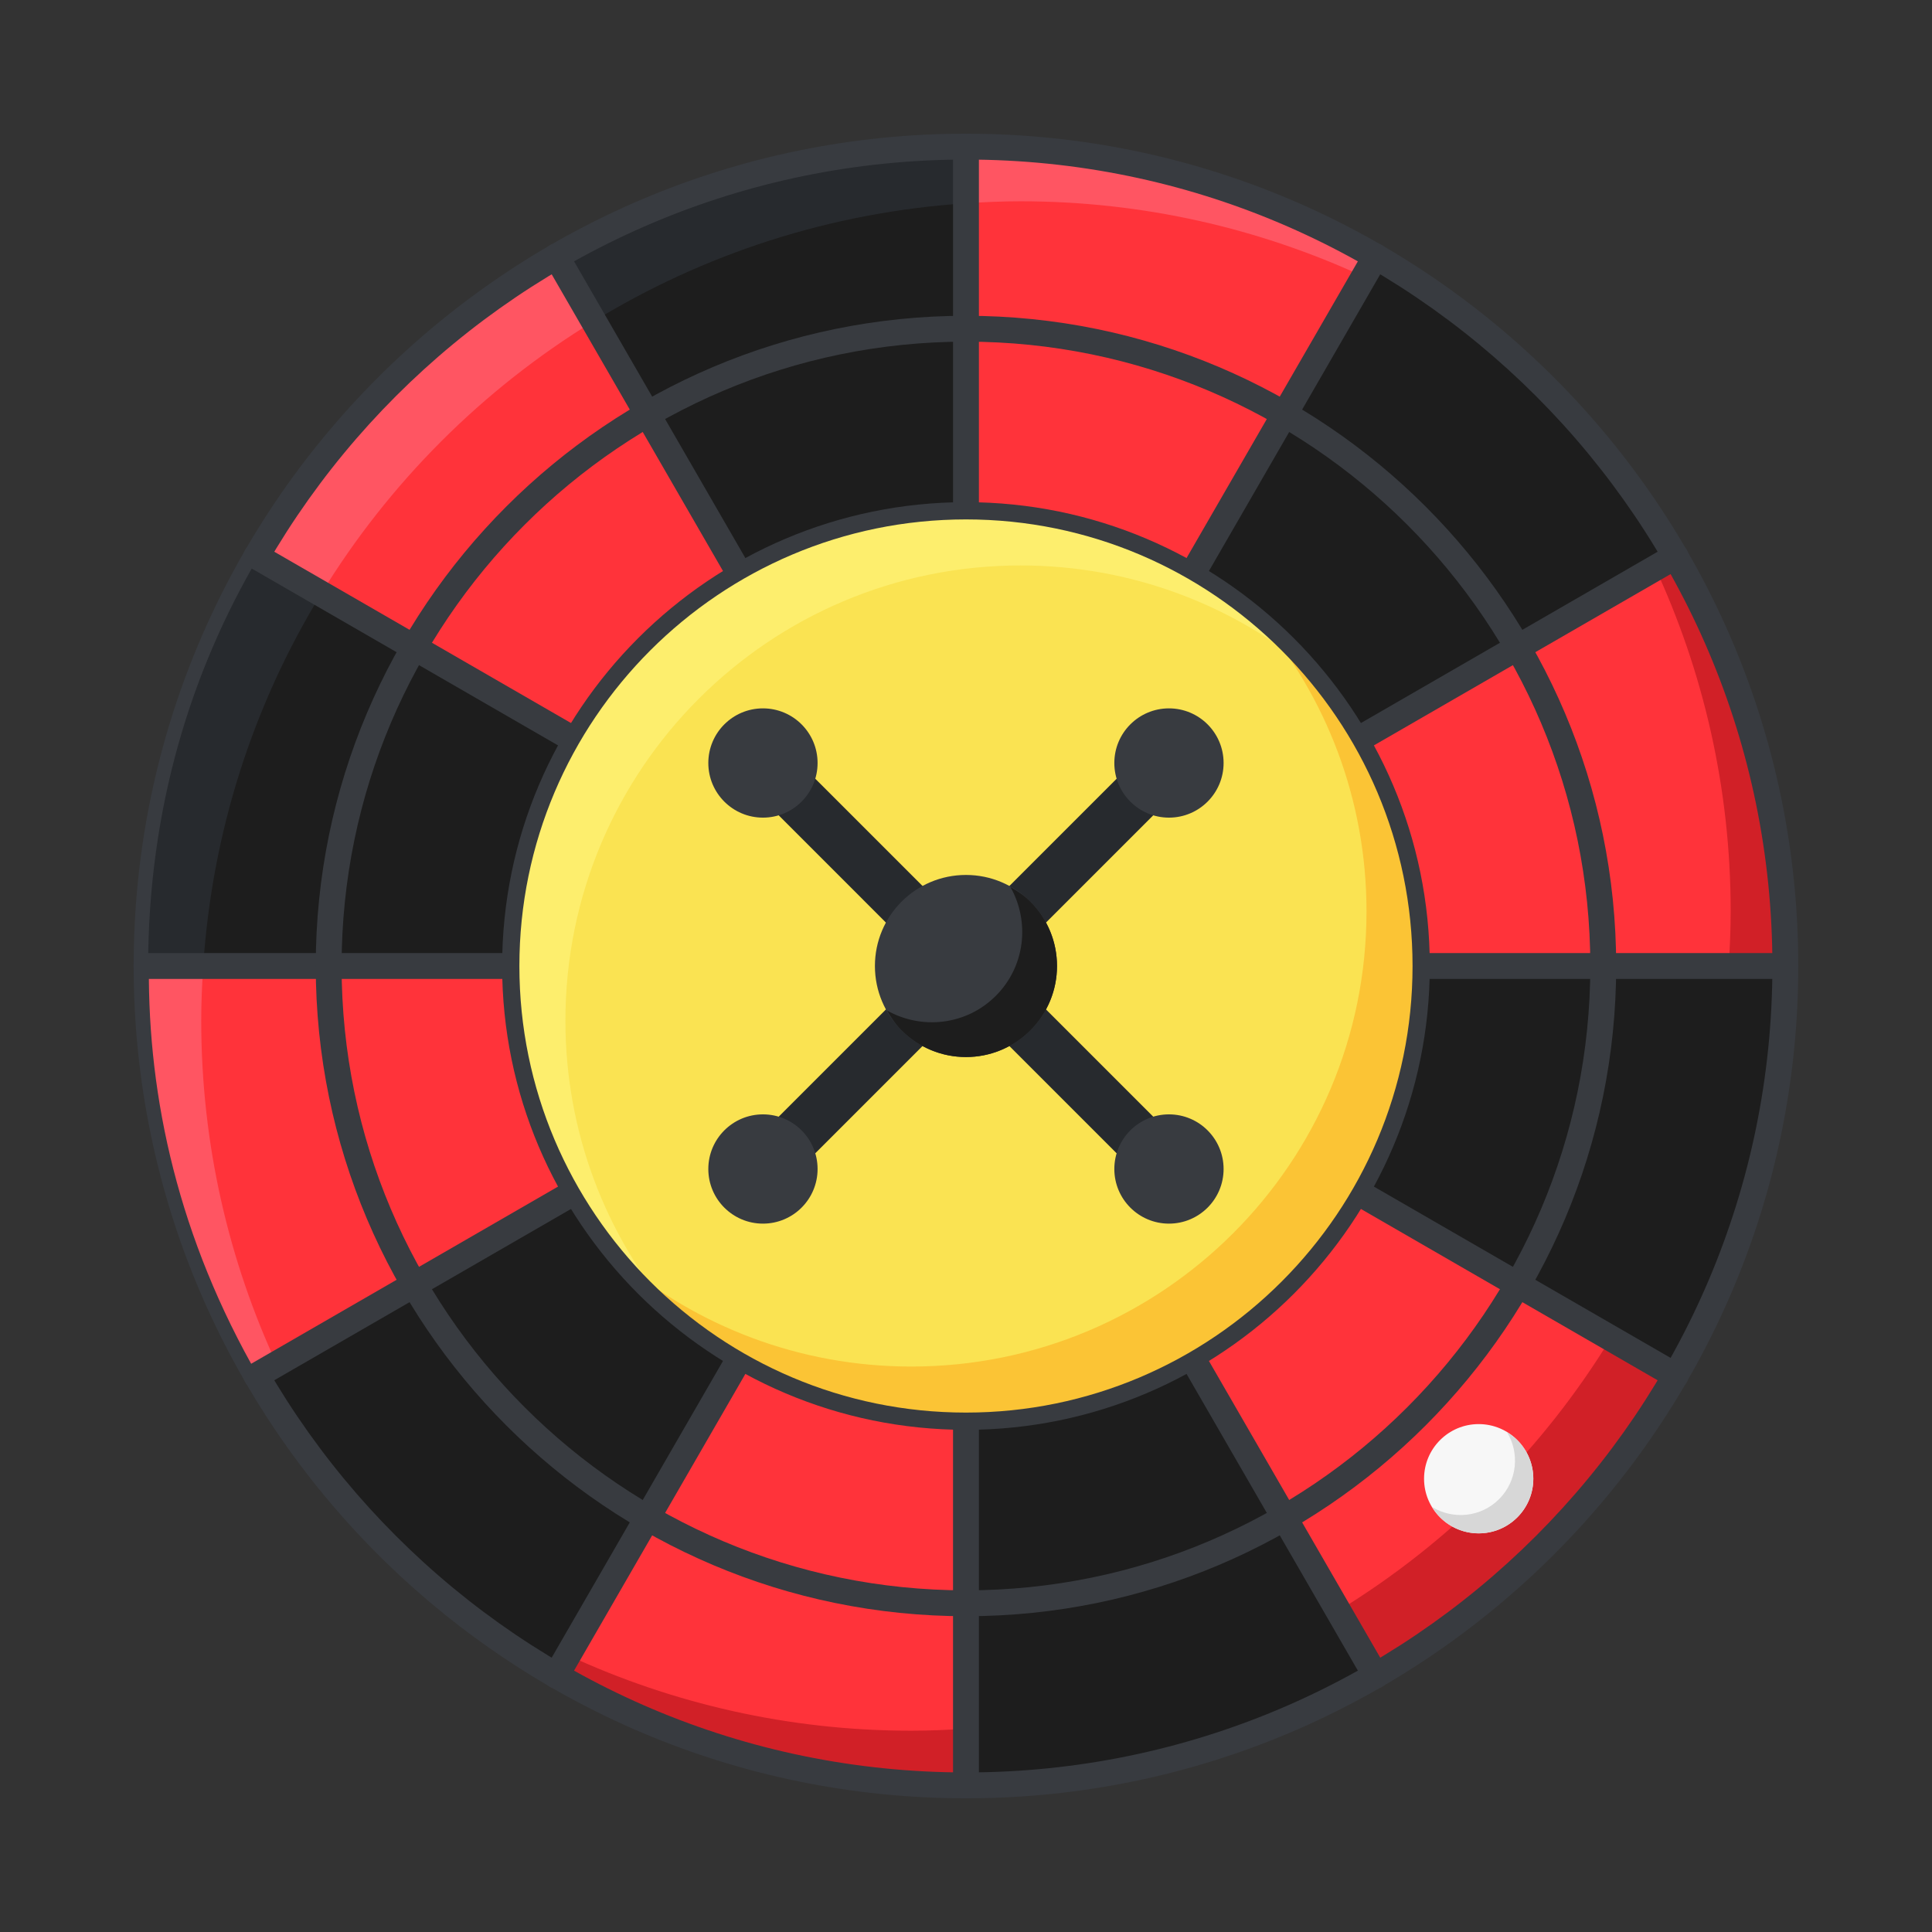 <?xml version="1.0" encoding="UTF-8"?>
<svg xmlns="http://www.w3.org/2000/svg" xmlns:xlink="http://www.w3.org/1999/xlink" version="1.1" id="Roulette" x="0px" y="0px" viewBox="0 0 112 112" style="enable-background:new 0 0 112 112;" xml:space="preserve">
<rect x="0" y="0" width="112" height="112" fill="#333333" stroke="none"/>
<style type="text/css">
	.st0{fill:#FF333A;}
	.st1{fill:#1D1D1D;}
	.st2{fill:#D12027;}
	.st3{fill:#FF5562;}
	.st4{fill:#272A2E;}
	.st5{fill:#383B40;}
	.st6{fill:#FAE352;}
	.st7{fill:#FBC435;}
	.st8{fill:#FDEE6D;}
	.st9{fill:#F7F7F7;}
	.st10{fill:#D7D7D7;}
</style>
<g>
	<path class="st0" d="M55.998,8.5V56l23.75-41.136C73.206,11.028,65.293,8.5,55.998,8.5z"></path>
</g>
<g>
	<path class="st0" d="M56.174,103.5V56l-23.75,41.136C38.966,100.972,46.879,103.5,56.174,103.5z"></path>
</g>
<g>
	<path class="st0" d="M14.906,32.326l41.136,23.75L32.292,14.94C25.699,18.688,19.553,24.277,14.906,32.326z"></path>
</g>
<g>
	<path class="st0" d="M97.266,79.674L56.13,55.924L79.88,97.06C86.473,93.312,92.619,87.723,97.266,79.674z"></path>
</g>
<g>
	<path class="st0" d="M14.994,79.826l41.136-23.75H8.63C8.58,63.66,10.346,71.777,14.994,79.826z"></path>
</g>
<g>
	<path class="st0" d="M97.178,32.174l-41.136,23.75h47.5C103.592,48.34,101.826,40.223,97.178,32.174z"></path>
</g>
<g>
	<path class="st1" d="M79.759,14.82l-23.75,41.136l41.136-23.75C93.398,25.613,87.809,19.467,79.759,14.82z"></path>
</g>
<g>
	<path class="st1" d="M32.412,97.18l23.75-41.136l-41.136,23.75C18.774,86.387,24.363,92.533,32.412,97.18z"></path>
</g>
<g>
	<path class="st1" d="M32.259,14.908l23.75,41.136v-47.5C48.426,8.494,40.309,10.26,32.259,14.908z"></path>
</g>
<g>
	<path class="st1" d="M79.912,97.092l-23.75-41.136v47.5C63.746,103.506,71.863,101.74,79.912,97.092z"></path>
</g>
<g>
	<path class="st1" d="M8.586,56.088h47.5L14.95,32.338C11.114,38.88,8.586,46.793,8.586,56.088z"></path>
</g>
<g>
	<path class="st2" d="M77.578,93.379l2.125,3.681c6.592-3.748,12.739-9.336,17.386-17.386l-3.69-2.13   C89.461,83.996,84.027,89.434,77.578,93.379z"></path>
</g>
<g>
	<path class="st2" d="M52.829,100.331c-7.109,0-13.847-1.573-19.902-4.372l-0.679,1.176c6.542,3.835,14.455,6.364,23.75,6.364   v-3.285C54.949,100.284,53.895,100.331,52.829,100.331z"></path>
</g>
<g>
	<path class="st2" d="M100.329,52.831c0,1.04-0.045,2.069-0.111,3.092h3.147c0.051-7.583-1.716-15.7-6.364-23.75l-1.099,0.634   C98.737,38.894,100.329,45.675,100.329,52.831z"></path>
</g>
<g>
	<path class="st3" d="M34.417,18.621l-2.125-3.681c-6.592,3.748-12.739,9.336-17.386,17.386l3.69,2.13   C22.534,28.004,27.969,22.566,34.417,18.621z"></path>
</g>
<g>
	<path class="st3" d="M59.166,11.669c7.109,0,13.847,1.573,19.902,4.372l0.679-1.176C73.206,11.028,65.293,8.5,55.998,8.5v3.285   C57.046,11.716,58.1,11.669,59.166,11.669z"></path>
</g>
<g>
	<path class="st4" d="M56.009,11.785v-3.24c-7.583-0.05-15.7,1.716-23.75,6.364l2.148,3.72   C40.773,14.731,48.13,12.302,56.009,11.785z"></path>
</g>
<g>
	<path class="st1" d="M103.586,55.912h-47.5l41.136,23.75C101.057,73.12,103.586,65.207,103.586,55.912z"></path>
</g>
<g>
	<path class="st5" d="M55.998,104.25c-26.605,0-48.25-21.645-48.25-48.25c0-26.605,21.645-48.25,48.25-48.25   s48.25,21.645,48.25,48.25C104.248,82.605,82.603,104.25,55.998,104.25z M55.998,9.25C30.22,9.25,9.248,30.222,9.248,56   c0,25.778,20.972,46.75,46.75,46.75s46.75-20.972,46.75-46.75C102.748,30.222,81.775,9.25,55.998,9.25z"></path>
</g>
<g>
	<path class="st3" d="M11.666,59.169c0-1.04,0.045-2.069,0.111-3.092H8.63c-0.051,7.583,1.716,15.7,6.364,23.75l1.099-0.634   C13.258,73.106,11.666,66.325,11.666,59.169z"></path>
</g>
<g>
	<path class="st5" d="M55.998,104.25c-0.414,0-0.75-0.336-0.75-0.75v-95c0-0.414,0.336-0.75,0.75-0.75s0.75,0.336,0.75,0.75v95   C56.748,103.914,56.412,104.25,55.998,104.25z"></path>
</g>
<g>
	<path class="st4" d="M18.602,34.447l-3.652-2.108c-3.835,6.542-6.364,14.455-6.364,23.75h3.19   C12.282,48.195,14.706,40.825,18.602,34.447z"></path>
</g>
<g>
	<path class="st5" d="M103.498,56.75h-95c-0.414,0-0.75-0.336-0.75-0.75s0.336-0.75,0.75-0.75h95c0.414,0,0.75,0.336,0.75,0.75   S103.912,56.75,103.498,56.75z"></path>
</g>
<g>
	<path class="st5" d="M79.749,97.886c-0.26,0-0.512-0.135-0.65-0.375l-47.5-82.272c-0.207-0.359-0.084-0.817,0.274-1.024   c0.358-0.208,0.817-0.085,1.024,0.274l47.5,82.272c0.207,0.358,0.084,0.817-0.274,1.024C80.005,97.854,79.876,97.886,79.749,97.886   z"></path>
</g>
<g>
	<path class="st5" d="M14.862,80.5c-0.259,0-0.511-0.135-0.65-0.375c-0.207-0.358-0.084-0.817,0.274-1.024l82.272-47.5   c0.36-0.209,0.817-0.084,1.024,0.274c0.207,0.359,0.084,0.817-0.274,1.024l-82.272,47.5C15.118,80.468,14.989,80.5,14.862,80.5z"></path>
</g>
<g>
	<path class="st5" d="M97.133,80.5c-0.127,0-0.256-0.032-0.374-0.101l-82.272-47.5c-0.359-0.207-0.481-0.666-0.274-1.024   c0.207-0.36,0.667-0.481,1.024-0.274l82.272,47.5c0.358,0.207,0.481,0.666,0.274,1.024C97.645,80.365,97.393,80.5,97.133,80.5z"></path>
</g>
<g>
	<path class="st5" d="M32.247,97.886c-0.127,0-0.256-0.032-0.375-0.101c-0.359-0.207-0.481-0.666-0.274-1.024l47.5-82.272   c0.206-0.358,0.664-0.483,1.024-0.274c0.358,0.207,0.481,0.666,0.274,1.024l-47.5,82.272   C32.758,97.751,32.506,97.886,32.247,97.886z"></path>
</g>
<g>
	<circle class="st6" cx="55.998" cy="56" r="26.389"></circle>
</g>
<g>
	<path class="st7" d="M73.003,35.827c3.876,4.593,6.215,10.524,6.215,17.004c0,14.574-11.815,26.389-26.389,26.389   c-6.48,0-12.412-2.34-17.005-6.216c4.841,5.737,12.08,9.384,20.174,9.384c14.574,0,26.389-11.815,26.389-26.389   C82.387,47.906,78.739,40.668,73.003,35.827z"></path>
</g>
<g>
	<path class="st8" d="M38.993,76.173c-3.876-4.593-6.215-10.524-6.215-17.004c0-14.574,11.815-26.389,26.389-26.389   c6.48,0,12.412,2.34,17.005,6.216c-4.841-5.737-12.08-9.384-20.174-9.384c-14.574,0-26.389,11.815-26.389,26.389   C29.609,64.094,33.256,71.332,38.993,76.173z"></path>
</g>
<g>
	<path class="st5" d="M55.998,93.694c-20.785,0-37.694-16.909-37.694-37.694c0-20.785,16.91-37.694,37.694-37.694   S93.692,35.215,93.692,56C93.692,76.785,76.782,93.694,55.998,93.694z M55.998,19.806C36.04,19.806,19.803,36.042,19.803,56   c0,19.958,16.237,36.194,36.194,36.194S92.192,75.958,92.192,56C92.192,36.042,75.955,19.806,55.998,19.806z"></path>
</g>
<g>
	<path class="st5" d="M55.998,82.889c-14.827,0-26.889-12.062-26.889-26.889c0-14.827,12.062-26.889,26.889-26.889   S82.887,41.173,82.887,56C82.887,70.826,70.824,82.889,55.998,82.889z M55.998,30.111c-14.275,0-25.889,11.614-25.889,25.889   c0,14.275,11.614,25.889,25.889,25.889S81.887,70.275,81.887,56C81.887,41.725,70.272,30.111,55.998,30.111z"></path>
</g>
<g>
	<g>
		<path class="st4" d="M44.245,69.253c-0.384,0-0.768-0.146-1.061-0.439c-0.586-0.586-0.586-1.535,0-2.121l23.505-23.505    c0.586-0.586,1.535-0.586,2.121,0c0.586,0.585,0.586,1.536,0,2.121L45.306,68.813C45.013,69.106,44.629,69.253,44.245,69.253z"></path>
	</g>
	<g>
		<path class="st4" d="M67.75,69.253c-0.384,0-0.768-0.146-1.061-0.439L43.185,45.308c-0.586-0.585-0.586-1.536,0-2.121    c0.586-0.586,1.535-0.586,2.121,0l23.505,23.505c0.586,0.586,0.586,1.535,0,2.121C68.518,69.106,68.134,69.253,67.75,69.253z"></path>
	</g>
	<g>
		<circle class="st5" cx="55.998" cy="56" r="5.278"></circle>
	</g>
	<g>
		<circle class="st5" cx="67.766" cy="44.232" r="3.167"></circle>
	</g>
	<g>
		<circle class="st5" cx="44.229" cy="67.768" r="3.167"></circle>
	</g>
	<g>
		<circle class="st5" cx="67.766" cy="67.768" r="3.167"></circle>
	</g>
	<g>
		<circle class="st5" cx="44.229" cy="44.232" r="3.167"></circle>
	</g>
	<g>
		<path class="st1" d="M59.73,52.268c-0.349-0.349-0.744-0.617-1.154-0.848c1.132,2.011,0.865,4.598-0.848,6.31    c-1.712,1.712-4.299,1.98-6.31,0.848c0.231,0.41,0.499,0.805,0.848,1.154c2.061,2.061,5.403,2.061,7.464,0    C61.791,57.671,61.791,54.329,59.73,52.268z"></path>
	</g>
</g>
<g>
	<circle class="st9" cx="85.721" cy="85.723" r="3.167"></circle>
</g>
<g>
	<path class="st10" d="M87.96,83.484c-0.183-0.183-0.386-0.33-0.597-0.459c0.742,1.219,0.595,2.827-0.459,3.881   c-1.054,1.054-2.662,1.201-3.881,0.459c0.129,0.211,0.276,0.415,0.459,0.597c1.237,1.237,3.242,1.237,4.478,0   S89.197,84.721,87.96,83.484z"></path>
</g>
</svg>
